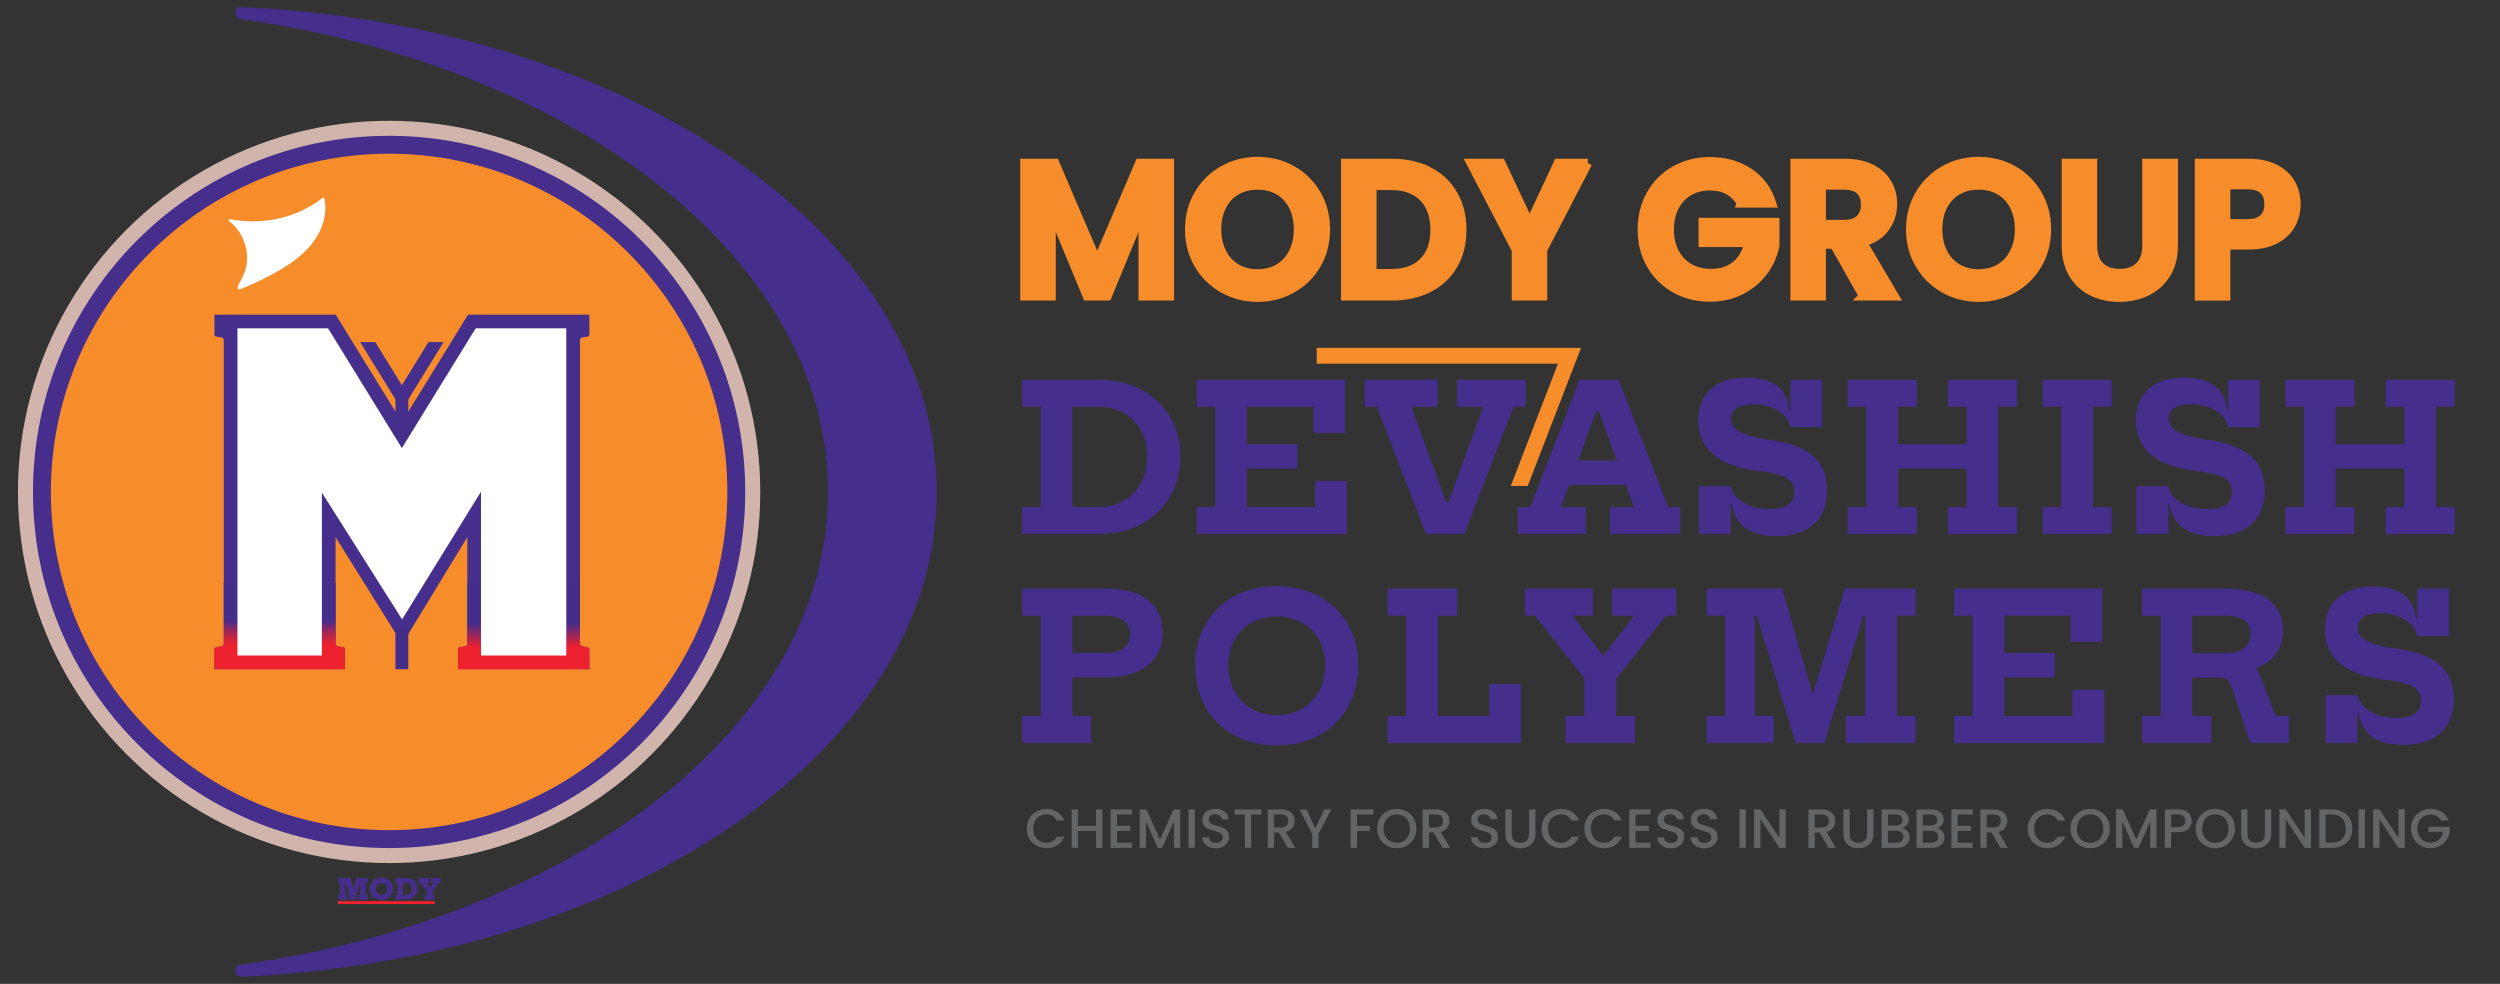 <?xml version="1.0" encoding="UTF-8"?>
<svg id="Layer_1" data-name="Layer 1" xmlns="http://www.w3.org/2000/svg" xmlns:xlink="http://www.w3.org/1999/xlink" viewBox="0 0 282.051 111">
  <rect x="0" y="0" width="282.051" height="111" fill="#333333" stroke="none"/>
  <defs>
    <style>
      .cls-1 {
        fill: url(#linear-gradient-2);
      }

      .cls-2 {
        fill: #fff;
      }

      .cls-3 {
        fill: #462e8d;
      }

      .cls-4 {
        stroke: #f78d2a;
        stroke-miterlimit: 10;
      }

      .cls-4, .cls-5 {
        fill: #f78d2a;
      }

      .cls-6 {
        fill: #636466;
      }

      .cls-7 {
        fill: #d1b5ad;
      }

      .cls-8 {
        fill: url(#linear-gradient-3);
      }

      .cls-9 {
        fill: url(#linear-gradient);
      }

      .cls-10 {
        fill: #ee212e;
      }
    </style>
    <linearGradient id="linear-gradient" x1="45.384" y1="76.653" x2="45.28" y2="68.49" gradientUnits="userSpaceOnUse">
      <stop offset="0" stop-color="#ee212e"/>
      <stop offset=".002" stop-color="#e72131"/>
      <stop offset=".017" stop-color="#bc2449"/>
      <stop offset=".032" stop-color="#97275d"/>
      <stop offset=".048" stop-color="#79296e"/>
      <stop offset=".065" stop-color="#622a7b"/>
      <stop offset=".083" stop-color="#512c84"/>
      <stop offset=".103" stop-color="#482c8a"/>
      <stop offset=".128" stop-color="#452d8c"/>
    </linearGradient>
    <linearGradient id="linear-gradient-2" x1="31.551" y1="75.514" x2="31.551" y2="66.248" gradientUnits="userSpaceOnUse">
      <stop offset=".275" stop-color="#ee212e"/>
      <stop offset=".311" stop-color="#e62132"/>
      <stop offset=".366" stop-color="#d1233d"/>
      <stop offset=".432" stop-color="#af2550"/>
      <stop offset=".508" stop-color="#80286a"/>
      <stop offset=".59" stop-color="#452d8c"/>
    </linearGradient>
    <linearGradient id="linear-gradient-3" x1="59.08" y1="75.548" x2="59.08" y2="66.229" gradientUnits="userSpaceOnUse">
      <stop offset=".267" stop-color="#ee212e"/>
      <stop offset=".408" stop-color="#9f2659"/>
      <stop offset=".563" stop-color="#452d8c"/>
    </linearGradient>
  </defs>
  <g>
    <g>
      <circle class="cls-7" cx="43.899" cy="55.5" r="41.874"/>
      <circle class="cls-3" cx="43.899" cy="55.5" r="40.178"/>
      <circle class="cls-5" cx="43.899" cy="55.5" r="38.158"/>
    </g>
    <path class="cls-3" d="m66.49,37.748v-2.25h-13.685l-7.465,12.114-7.465-12.114h-13.685v2.25c0,.106.076.197.18.216l.634.119c.141.026.243.149.243.293v34.247c0,.143-.102.267-.243.293l-.634.119c-.104.019-.18.11-.18.216v2.25h14.725v-2.25c0-.106-.076-.197-.18-.216l-.633-.118c-.141-.026-.243-.149-.243-.293v-12.026l7.522,12.056,7.342-12.054v12.025c0,.143-.102.267-.243.293l-.63.118c-.104.019-.18.11-.18.216v2.25h14.821v-2.25c0-.106-.076-.197-.18-.216l-.634-.119c-.141-.026-.243-.149-.243-.293v-34.247c0-.143.102-.267.243-.293l.634-.119c.104-.019.18-.11.18-.216Z"/>
    <g>
      <rect class="cls-9" x="44.613" y="70.861" width="1.453" height="4.641"/>
      <rect class="cls-3" x="44.613" y="44.87" width="1.453" height="3.643"/>
      <polygon class="cls-3" points="48.34 38.595 45.34 43.464 42.339 38.595 40.632 38.595 45.34 46.234 50.047 38.595 48.34 38.595"/>
    </g>
    <path class="cls-2" d="m25.944,24.728c1.766.348,6.398.822,10.592-2.513,0,0,1.138,3.216-2.494,6.5-2.327,2.104-6.831,3.876-6.831,3.876-.345.172-.516-.094-.324-.427.208-.361.43-.784.625-1.237.774-1.797.272-4.032-1.078-5.448-.176-.184-.37-.362-.586-.524-.108-.081-.036-.252.096-.226Z"/>
    <path class="cls-3" d="m82.883,18.03C68.266,7.899,48.502,1.779,27.233.797c-.184-.007-.364.058-.5.188-.136.13-.211.305-.211.492,0,.335.251.623.584.67,18.517,2.607,35.348,9.313,47.393,18.883,6.002,4.769,10.679,10.106,13.902,15.864,3.333,5.954,5.023,12.214,5.023,18.606s-1.69,12.651-5.023,18.606c-3.223,5.757-7.9,11.095-13.902,15.863-12.045,9.571-28.876,16.277-47.393,18.884-.333.047-.584.335-.584.67,0,.188.075.362.211.492.128.122.293.188.468.188.011,0,.021,0,.032,0,21.269-.981,41.033-7.102,55.651-17.233,14.704-10.191,22.802-23.498,22.802-37.469s-8.098-27.278-22.802-37.469Z"/>
    <g>
      <polygon class="cls-3" points="39.863 100.397 39.567 99.06 39.499 99.069 39.506 99.06 38.134 99.06 38.134 99.592 38.369 99.592 38.369 100.961 38.134 100.961 38.134 101.496 39.204 101.496 39.204 100.961 38.971 100.961 38.971 99.592 39.004 99.592 39.506 101.496 40.076 101.496 40.582 99.592 40.612 99.592 40.612 100.961 40.376 100.961 40.376 101.496 41.497 101.496 41.497 100.961 41.261 100.961 41.261 99.592 41.497 99.592 41.497 99.06 40.197 99.06 39.863 100.397"/>
      <path class="cls-3" d="m43.985,99.368c-.116-.112-.255-.199-.415-.26-.16-.061-.337-.091-.53-.091s-.371.031-.532.091c-.16.061-.298.147-.414.26-.116.112-.206.244-.269.397-.064.153-.095.322-.095.506,0,.186.032.356.095.511.063.155.153.289.269.402.116.113.255.2.415.262.16.061.337.092.53.092.194,0,.371-.031.531-.092.16-.062.298-.149.415-.262.117-.113.207-.247.271-.402.064-.155.096-.325.096-.511,0-.185-.032-.354-.096-.506-.064-.153-.154-.285-.27-.397Zm-.391,1.24c-.053.098-.127.174-.223.229-.095.055-.206.083-.331.083-.126,0-.237-.028-.333-.083-.095-.055-.17-.131-.224-.229s-.08-.21-.08-.336c0-.125.027-.236.08-.331.054-.095.128-.17.224-.224.096-.054.207-.08.333-.08.125,0,.236.027.331.08.096.054.17.128.223.224.053.096.08.206.08.331,0,.126-.027.238-.08.336Z"/>
      <path class="cls-3" d="m46.488,99.215c-.198-.104-.427-.155-.688-.155h-1.218v.532h.239v1.371h-.239v.533h1.218c.261,0,.49-.052.688-.155s.351-.247.462-.432.166-.397.166-.638c0-.237-.055-.446-.166-.628-.11-.182-.264-.325-.462-.428Zm-.128,1.417c-.054.104-.13.186-.228.244s-.213.088-.345.087h-.317v-1.371h.317c.132,0,.246.029.345.086.098.057.174.137.228.239.053.103.08.221.08.354,0,.136-.027.256-.08.36Z"/>
      <polygon class="cls-3" points="48.646 99.06 48.646 99.592 48.929 99.592 48.546 100.088 48.533 100.088 48.15 99.592 48.416 99.592 48.416 99.06 47.235 99.06 47.235 99.592 47.378 99.592 48.144 100.533 48.144 100.963 47.896 100.963 47.896 101.496 49.042 101.496 49.042 100.963 48.794 100.963 48.794 100.535 49.56 99.592 49.705 99.592 49.705 99.06 48.646 99.06"/>
    </g>
    <rect class="cls-10" x="38.133" y="101.662" width="10.91" height=".338"/>
    <g>
      <path class="cls-1" d="m38.734,73.035l-.633-.118c-.141-.026-.243-.149-.243-.293v-6.87h-12.612v6.87c0,.143-.102.267-.243.293l-.634.119c-.104.019-.18.11-.18.216v2.25h14.725v-2.25c0-.106-.076-.197-.18-.216Z"/>
      <path class="cls-8" d="m66.311,73.035l-.634-.119c-.141-.026-.243-.149-.243-.293v-6.87h-12.711v6.871c0,.143-.102.267-.243.293l-.63.118c-.104.019-.18.11-.18.216v2.25h14.821v-2.25c0-.106-.076-.197-.18-.216Z"/>
    </g>
    <path class="cls-2" d="m26.79,37.041h10.222l8.327,13.513,8.327-13.513h10.222v36.916h-9.624v-18.485l-8.901,14.408-9.05-14.308v18.385h-9.524v-36.916Z"/>
  </g>
  <g>
    <g>
      <polygon class="cls-5" points="170.447 54.823 172.362 54.823 178.373 39.243 148.551 39.243 148.551 41.029 175.77 41.029 170.447 54.823"/>
      <g>
        <path class="cls-4" d="m131.958,18.408v15.002h-3.009v-9.758l-4.02,9.758h-2.278l-4.04-9.758v9.758h-3.009v-15.002h3.417l4.771,11.155,4.771-11.155h3.396Z"/>
        <path class="cls-4" d="m138.019,32.572c-1.176-.659-2.106-1.572-2.794-2.74-.688-1.168-1.032-2.489-1.032-3.966,0-1.461.344-2.775,1.032-3.943.688-1.168,1.618-2.081,2.794-2.74,1.175-.659,2.464-.989,3.868-.989,1.419,0,2.712.33,3.88.989,1.167.659,2.092,1.572,2.772,2.74.68,1.168,1.021,2.482,1.021,3.943,0,1.477-.341,2.798-1.021,3.966-.681,1.168-1.609,2.081-2.783,2.74-1.176.659-2.465.988-3.869.988s-2.693-.329-3.868-.988Zm6.254-2.311c.688-.408,1.226-.992,1.612-1.752.387-.759.58-1.641.58-2.644s-.193-1.881-.58-2.633-.925-1.329-1.612-1.729c-.688-.401-1.483-.603-2.386-.603s-1.701.201-2.396.603c-.695.4-1.235.978-1.622,1.729s-.581,1.63-.581,2.633.194,1.885.581,2.644c.387.76.927,1.344,1.622,1.752s1.494.612,2.396.612,1.698-.204,2.386-.612Z"/>
        <path class="cls-4" d="m161.197,19.332c1.196.616,2.12,1.493,2.772,2.633.652,1.139.978,2.461.978,3.965s-.325,2.819-.978,3.944-1.576,1.995-2.772,2.611-2.583.924-4.158.924h-5.244v-15.002h5.244c1.575,0,2.962.309,4.158.925Zm-.612,10.23c.859-.86,1.289-2.07,1.289-3.633s-.43-2.783-1.289-3.664-2.078-1.322-3.654-1.322h-2.127v9.908h2.127c1.576,0,2.795-.43,3.654-1.289Z"/>
        <path class="cls-4" d="m179.133,18.408l-5.072,9.779v5.223h-3.009v-5.223l-5.094-9.779h3.396l3.225,6.856,3.202-6.856h3.353Z"/>
        <path class="cls-4" d="m196.433,22.921c-.344-.63-.816-1.11-1.418-1.439-.602-.33-1.304-.495-2.106-.495-.889,0-1.676.201-2.364.603-.688.401-1.225.975-1.611,1.719-.387.745-.581,1.605-.581,2.579,0,1.003.197,1.877.592,2.622.394.745.941,1.318,1.644,1.72s1.519.602,2.45.602c1.146,0,2.085-.305,2.815-.913.731-.609,1.211-1.458,1.44-2.547h-5.158v-2.3h8.124v2.622c-.201,1.046-.631,2.013-1.29,2.901s-1.508,1.602-2.547,2.139c-1.038.537-2.202.806-3.492.806-1.447,0-2.755-.326-3.922-.978-1.168-.652-2.085-1.559-2.751-2.719-.667-1.161-1-2.479-1-3.955s.333-2.797,1-3.965c.666-1.168,1.583-2.078,2.751-2.729,1.167-.652,2.468-.979,3.9-.979,1.69,0,3.159.412,4.406,1.236,1.246.824,2.106,1.98,2.579,3.471h-3.461Z"/>
        <path class="cls-4" d="m210.231,33.409l-3.31-5.846h-1.418v5.846h-3.009v-15.002h5.631c1.16,0,2.148.204,2.966.613.816.408,1.429.96,1.837,1.654.409.695.613,1.473.613,2.332,0,.988-.287,1.881-.86,2.676s-1.426,1.344-2.558,1.645l3.59,6.082h-3.482Zm-4.728-8.103h2.515c.816,0,1.425-.197,1.826-.591.401-.395.603-.942.603-1.645,0-.688-.201-1.222-.603-1.601-.401-.38-1.01-.57-1.826-.57h-2.515v4.406Z"/>
        <path class="cls-4" d="m219.365,32.572c-1.176-.659-2.106-1.572-2.794-2.74-.688-1.168-1.032-2.489-1.032-3.966,0-1.461.344-2.775,1.032-3.943.688-1.168,1.618-2.081,2.794-2.74,1.175-.659,2.464-.989,3.868-.989,1.419,0,2.712.33,3.88.989,1.167.659,2.092,1.572,2.772,2.74.68,1.168,1.021,2.482,1.021,3.943,0,1.477-.341,2.798-1.021,3.966-.681,1.168-1.609,2.081-2.783,2.74-1.176.659-2.465.988-3.869.988s-2.693-.329-3.868-.988Zm6.254-2.311c.688-.408,1.226-.992,1.612-1.752.387-.759.58-1.641.58-2.644s-.193-1.881-.58-2.633-.925-1.329-1.612-1.729c-.688-.401-1.483-.603-2.386-.603s-1.701.201-2.396.603c-.695.4-1.235.978-1.622,1.729s-.581,1.63-.581,2.633.194,1.885.581,2.644c.387.76.927,1.344,1.622,1.752s1.494.612,2.396.612,1.698-.204,2.386-.612Z"/>
        <path class="cls-4" d="m236.108,18.408v9.285c0,1.018.265,1.795.795,2.332s1.275.806,2.235.806c.974,0,1.727-.269,2.257-.806.529-.537.795-1.314.795-2.332v-9.285h3.03v9.264c0,1.275-.276,2.354-.827,3.234-.552.881-1.29,1.544-2.214,1.988s-1.952.666-3.084.666c-1.118,0-2.132-.222-3.041-.666-.91-.444-1.631-1.107-2.16-1.988-.53-.881-.795-1.959-.795-3.234v-9.264h3.009Z"/>
        <path class="cls-4" d="m258.49,25.307c-.379.702-.974,1.268-1.783,1.698-.81.43-1.831.645-3.062.645h-2.515v5.76h-3.009v-15.002h5.523c1.16,0,2.148.201,2.966.603.816.401,1.429.953,1.837,1.654.409.702.613,1.498.613,2.386,0,.803-.19,1.555-.57,2.257Zm-3.127-.655c.401-.38.602-.914.602-1.602,0-1.461-.816-2.192-2.449-2.192h-2.386v4.363h2.386c.83,0,1.446-.189,1.848-.569Z"/>
      </g>
      <g>
        <path class="cls-3" d="m115.325,60.249v-3.037h2.097v-11.323h-2.097v-3.037h7.919v3.037h-2.246v11.323h2.246v3.037h-7.919Zm7.128,0v-3.037h1.433c1.107,0,2.076-.24,2.905-.722s1.475-1.152,1.937-2.012c.463-.859.693-1.851.693-2.974,0-1.108-.23-2.084-.693-2.929-.462-.844-1.107-1.503-1.937-1.977s-1.798-.711-2.905-.711h-1.433v-3.037h1.479c1.834,0,3.442.369,4.825,1.106s2.462,1.755,3.237,3.054,1.163,2.797,1.163,4.493c0,1.719-.388,3.235-1.163,4.55-.775,1.313-1.854,2.342-3.237,3.083s-2.991,1.111-4.825,1.111h-1.479Z"/>
        <path class="cls-3" d="m148.377,54.255h3.576v5.994h-16.938v-3.037h2.097v-11.323h-2.097v-3.037h16.732v5.994h-3.576v-2.957h-7.483v11.323h7.689v-2.957Zm-2.005-4.148v2.762h-7.381v-2.762h7.381Z"/>
        <path class="cls-3" d="m170.748,45.889l-5.535,14.36h-4.332l-5.535-14.36h-1.376v-3.037h8.229v3.037h-2.98l4.573,12.48-1.708-1.696h2.246l-1.547,1.696,4.573-12.48h-2.98v-3.037h7.748v3.037h-1.376Z"/>
        <path class="cls-3" d="m188.214,57.212h1.353v3.037h-7.931v-3.037h2.704l-4.664-12.722,1.742,1.903h-2.246l1.604-1.903-4.665,12.722h2.797v3.037h-7.668v-3.037h1.398l5.581-14.36h4.401l5.593,14.36Zm-3.083-5.249v2.739h-9.615v-2.739h9.615Z"/>
        <path class="cls-3" d="m200.409,60.479c-1.475,0-2.64-.306-3.496-.917-.855-.611-1.363-1.509-1.523-2.693h-.527l.4-2.006c.184.787.685,1.414,1.502,1.88s1.788.699,2.911.699c.917,0,1.608-.164,2.074-.493.466-.328.699-.821.699-1.479,0-.442-.126-.815-.379-1.117-.252-.302-.657-.548-1.215-.739-.558-.19-1.303-.344-2.234-.458-1.566-.168-2.869-.497-3.908-.986-1.039-.488-1.816-1.129-2.332-1.919-.516-.791-.773-1.74-.773-2.849,0-1.497.479-2.672,1.438-3.523.958-.853,2.309-1.278,4.051-1.278.955,0,1.772.136,2.453.407.68.271,1.218.678,1.615,1.22.397.543.643,1.219.733,2.029h.517l-.413,1.937c-.16-.779-.634-1.404-1.421-1.874s-1.727-.705-2.819-.705c-.787,0-1.396.142-1.828.425-.432.282-.647.688-.647,1.215,0,.366.128.695.384.985s.667.543,1.232.757,1.313.394,2.246.538c1.619.199,2.943.535,3.971,1.009s1.788,1.104,2.281,1.891c.492.787.739,1.75.739,2.889,0,1.635-.497,2.903-1.49,3.805s-2.407,1.353-4.24,1.353Zm-8.733-.229v-5.387h3.587v5.387h-3.587Zm10.326-12.057v-5.341h3.587v5.341h-3.587Z"/>
        <path class="cls-3" d="m208.466,45.889v-3.037h7.781v3.037h-2.108v11.323h2.108v3.037h-7.781v-3.037h2.097v-11.323h-2.097Zm14.875,4.218v2.762h-10.898v-2.762h10.898Zm-3.563-4.218v-3.037h7.781v3.037h-2.108v11.323h2.108v3.037h-7.781v-3.037h2.097v-11.323h-2.097Z"/>
        <path class="cls-3" d="m230.458,45.889v-3.037h7.781v3.037h-2.108v11.323h2.108v3.037h-7.781v-3.037h2.097v-11.323h-2.097Z"/>
        <path class="cls-3" d="m249.78,60.479c-1.475,0-2.64-.306-3.496-.917-.855-.611-1.363-1.509-1.523-2.693h-.527l.4-2.006c.184.787.685,1.414,1.502,1.88s1.788.699,2.911.699c.917,0,1.608-.164,2.074-.493.466-.328.699-.821.699-1.479,0-.442-.126-.815-.379-1.117-.252-.302-.657-.548-1.215-.739-.558-.19-1.303-.344-2.234-.458-1.566-.168-2.869-.497-3.908-.986-1.039-.488-1.816-1.129-2.332-1.919-.516-.791-.773-1.74-.773-2.849,0-1.497.479-2.672,1.438-3.523.958-.853,2.309-1.278,4.051-1.278.955,0,1.772.136,2.453.407.68.271,1.218.678,1.615,1.22.397.543.643,1.219.733,2.029h.517l-.413,1.937c-.16-.779-.634-1.404-1.421-1.874s-1.727-.705-2.819-.705c-.787,0-1.396.142-1.828.425-.432.282-.647.688-.647,1.215,0,.366.128.695.384.985s.667.543,1.232.757,1.313.394,2.246.538c1.619.199,2.943.535,3.971,1.009s1.788,1.104,2.281,1.891c.492.787.739,1.75.739,2.889,0,1.635-.497,2.903-1.49,3.805s-2.407,1.353-4.24,1.353Zm-8.733-.229v-5.387h3.587v5.387h-3.587Zm10.326-12.057v-5.341h3.587v5.341h-3.587Z"/>
        <path class="cls-3" d="m257.838,45.889v-3.037h7.781v3.037h-2.108v11.323h2.108v3.037h-7.781v-3.037h2.097v-11.323h-2.097Zm14.875,4.218v2.762h-10.898v-2.762h10.898Zm-3.563-4.218v-3.037h7.781v3.037h-2.108v11.323h2.108v3.037h-7.781v-3.037h2.097v-11.323h-2.097Z"/>
        <path class="cls-3" d="m115.325,83.813v-3.037h2.097v-11.323h-2.097v-3.037h5.673v14.36h2.108v3.037h-7.781Zm4.974-7.381v-2.762h4.309c.94,0,1.652-.172,2.138-.516s.728-.867.728-1.57c0-.749-.264-1.291-.79-1.627-.527-.337-1.227-.505-2.098-.505h-4.332v-3.037h4.47c2.146,0,3.759.434,4.836,1.301s1.616,2.08,1.616,3.639c0,.635-.108,1.251-.326,1.852-.218.6-.579,1.142-1.083,1.627-.505.485-1.179.873-2.023,1.163-.844.291-1.893.436-3.146.436h-4.298Z"/>
        <path class="cls-3" d="m144.045,84.099c-1.36,0-2.604-.218-3.73-.653s-2.1-1.056-2.917-1.862c-.817-.806-1.448-1.761-1.891-2.865-.443-1.104-.665-2.32-.665-3.649,0-1.314.224-2.518.671-3.61.446-1.093,1.077-2.036,1.891-2.831.813-.794,1.784-1.409,2.911-1.845s2.37-.653,3.73-.653,2.602.218,3.725.653,2.094,1.051,2.911,1.845c.817.795,1.447,1.738,1.891,2.831s.665,2.296.665,3.61c0,1.329-.222,2.546-.665,3.649-.443,1.104-1.073,2.06-1.891,2.865-.817.807-1.788,1.427-2.911,1.862s-2.365.653-3.725.653Zm-.012-3.427c1.085,0,2.038-.238,2.859-.716s1.461-1.137,1.92-1.977c.458-.841.688-1.812.688-2.911,0-1.085-.229-2.042-.688-2.871-.459-.829-1.099-1.477-1.92-1.942s-1.771-.699-2.848-.699-2.027.233-2.849.699-1.463,1.113-1.925,1.942c-.463.829-.693,1.786-.693,2.871,0,1.1.23,2.07.693,2.911.462.84,1.102,1.499,1.92,1.977.817.478,1.765.716,2.842.716Z"/>
        <path class="cls-3" d="m156.549,69.452v-3.037h7.85v3.037h-2.177v11.323h7.094v3.037h-12.767v-3.037h2.097v-11.323h-2.097Zm15.048,7.713v6.647h-3.576v-6.647h3.576Z"/>
        <path class="cls-3" d="m187.95,69.452l-5.741,7.301h-3.289l-5.754-7.301h-1.135v-3.037h7.679v3.037h-2.28l4.298,5.662-2.063-1.158h2.247l-1.857,1.158,4.298-5.662h-2.486v-3.037h7.231v3.037h-1.146Zm-5.615,5.329v5.994h2.132v3.037h-7.84v-3.037h2.132v-5.994h3.576Z"/>
        <path class="cls-3" d="m192.559,83.813v-3.049h2.085v-11.312h-2.085v-3.037h8.274l-1.674,3.037h-1.191v11.312h2.143v3.049h-7.552Zm10.017,0l-4.895-16.091,3.381-1.307,3.92,13.547-.939-.058,4.091-13.489,2.625,1.307-4.929,16.091h-3.254Zm5.673,0v-3.049h2.2v-11.312h-1.318l-.997-3.037h7.977v3.037h-2.085v11.312h2.085v3.049h-7.861Z"/>
        <path class="cls-3" d="m233.816,77.819h3.576v5.994h-16.938v-3.037h2.097v-11.323h-2.097v-3.037h16.732v5.994h-3.576v-2.957h-7.483v11.323h7.689v-2.957Zm-2.005-4.148v2.762h-7.381v-2.762h7.381Z"/>
        <path class="cls-3" d="m241.667,69.452v-3.037h7.781v3.037h-2.108v11.323h2.143v3.037h-7.815v-3.037h2.097v-11.323h-2.097Zm6.314,0v-3.037h3.095c2.162,0,3.785.417,4.87,1.249,1.085.833,1.628,1.994,1.628,3.484,0,.688-.121,1.307-.361,1.856-.24.551-.587,1.022-1.037,1.416-.451.394-.997.697-1.639.911v.39l-3.289.733h-4.803v-2.763h4.516c.635,0,1.171-.08,1.61-.24s.77-.401.991-.722c.222-.321.333-.727.333-1.215,0-.727-.266-1.251-.797-1.576s-1.236-.487-2.114-.487h-3.003Zm4.412,4.756c.627.146,1.171.395,1.633.745.463.352.774.749.935,1.192l1.765,4.63h1.513v3.037h-4.366l-2.028-6.132c-.16-.466-.35-.786-.567-.962s-.545-.264-.979-.264h-1.318l3.415-2.247Z"/>
        <path class="cls-3" d="m271.11,84.042c-1.475,0-2.64-.306-3.496-.917-.855-.611-1.363-1.509-1.523-2.693h-.527l.4-2.006c.184.787.685,1.414,1.502,1.88s1.788.699,2.911.699c.917,0,1.608-.164,2.074-.493.466-.328.699-.821.699-1.479,0-.442-.126-.815-.379-1.117-.252-.302-.657-.548-1.215-.739-.558-.19-1.303-.344-2.234-.458-1.566-.168-2.869-.497-3.908-.986-1.039-.488-1.816-1.129-2.332-1.919-.516-.791-.773-1.74-.773-2.849,0-1.497.479-2.672,1.438-3.523.958-.853,2.309-1.278,4.051-1.278.955,0,1.772.136,2.453.407.68.271,1.218.678,1.615,1.22.397.543.643,1.219.733,2.029h.517l-.413,1.937c-.16-.779-.634-1.404-1.421-1.874s-1.727-.705-2.819-.705c-.787,0-1.396.142-1.828.425-.432.282-.647.688-.647,1.215,0,.366.128.695.384.985s.667.543,1.232.757,1.313.394,2.246.538c1.619.199,2.943.535,3.971,1.009s1.788,1.104,2.281,1.891c.492.787.739,1.75.739,2.889,0,1.635-.497,2.903-1.49,3.805s-2.407,1.353-4.24,1.353Zm-8.733-.229v-5.387h3.587v5.387h-3.587Zm10.326-12.057v-5.341h3.587v5.341h-3.587Z"/>
      </g>
    </g>
    <g>
      <path class="cls-6" d="m116.133,92.334c.198-.337.467-.601.807-.79.339-.189.711-.284,1.114-.284.463,0,.874.113,1.234.341.359.227.621.548.783.965h-.855c-.112-.229-.269-.4-.469-.513-.199-.112-.431-.168-.693-.168-.287,0-.543.064-.768.193-.226.129-.401.314-.528.556-.127.242-.19.522-.19.844s.063.602.19.843c.127.242.303.428.528.56.225.131.48.196.768.196.263,0,.494-.056.693-.169.2-.112.356-.282.469-.512h.855c-.162.416-.424.737-.783.962-.36.225-.771.337-1.234.337-.408,0-.78-.095-1.118-.284-.337-.189-.604-.452-.803-.79-.197-.337-.296-.718-.296-1.143s.099-.806.296-1.144Z"/>
      <path class="cls-6" d="m124.369,91.317v4.341h-.712v-1.898h-2.043v1.898h-.712v-4.341h.712v1.861h2.043v-1.861h.712Z"/>
      <path class="cls-6" d="m126.019,91.891v1.274h1.499v.581h-1.499v1.33h1.687v.581h-2.398v-4.348h2.398v.581h-1.687Z"/>
      <path class="cls-6" d="m133.152,91.317v4.341h-.712v-2.974l-1.324,2.974h-.494l-1.33-2.974v2.974h-.712v-4.341h.768l1.524,3.404,1.519-3.404h.762Z"/>
      <path class="cls-6" d="m134.801,91.317v4.341h-.712v-4.341h.712Z"/>
      <path class="cls-6" d="m136.381,95.548c-.233-.102-.417-.247-.55-.434-.134-.188-.2-.406-.2-.656h.762c.017.188.091.342.222.462.132.121.315.182.553.182.246,0,.438-.06.575-.179.138-.118.206-.271.206-.459,0-.146-.043-.264-.128-.355-.086-.092-.191-.163-.318-.213s-.304-.104-.528-.162c-.283-.075-.513-.151-.69-.229-.177-.076-.327-.196-.452-.358-.125-.163-.188-.379-.188-.65,0-.249.062-.468.188-.655s.3-.331.524-.432c.225-.1.485-.149.781-.149.42,0,.765.105,1.033.315s.418.499.446.865h-.786c-.013-.158-.088-.294-.226-.406-.137-.112-.318-.169-.543-.169-.204,0-.371.053-.5.156-.129.104-.193.254-.193.45,0,.133.04.242.121.328.082.085.185.152.31.203.125.05.296.104.513.162.287.079.521.158.702.237.182.079.335.201.463.365.127.165.19.384.19.659,0,.221-.06.429-.179.625-.118.195-.291.353-.519.471-.227.119-.494.179-.803.179-.291,0-.554-.051-.786-.153Z"/>
      <path class="cls-6" d="m142.316,91.317v.58h-1.156v3.761h-.712v-3.761h-1.162v-.58h3.03Z"/>
      <path class="cls-6" d="m145.288,95.658l-1-1.736h-.543v1.736h-.712v-4.341h1.499c.333,0,.615.058.847.175.23.116.403.272.518.468.115.196.172.415.172.656,0,.283-.082.54-.246.771-.165.231-.418.389-.759.472l1.074,1.799h-.85Zm-1.543-2.305h.787c.267,0,.467-.066.603-.2.136-.133.203-.312.203-.537s-.066-.4-.2-.528c-.133-.127-.335-.19-.605-.19h-.787v1.456Z"/>
      <path class="cls-6" d="m150.198,91.317l-1.437,2.767v1.574h-.712v-1.574l-1.443-2.767h.793l1.006,2.13,1.006-2.13h.787Z"/>
      <path class="cls-6" d="m154.939,91.317v.58h-1.843v1.281h1.437v.581h-1.437v1.898h-.712v-4.341h2.555Z"/>
      <path class="cls-6" d="m156.467,95.417c-.34-.189-.608-.454-.807-.794-.197-.339-.296-.721-.296-1.146s.099-.806.296-1.144c.198-.337.467-.601.807-.79.339-.189.711-.284,1.114-.284.408,0,.782.095,1.122.284.339.189.606.453.802.79.196.338.294.719.294,1.144s-.098.807-.294,1.146c-.195.34-.463.604-.802.794-.34.189-.714.284-1.122.284-.403,0-.775-.095-1.114-.284Zm1.883-.531c.225-.131.4-.318.528-.562.127-.243.19-.525.19-.846s-.063-.602-.19-.844c-.128-.241-.304-.427-.528-.556s-.48-.193-.769-.193-.543.064-.768.193c-.226.129-.401.314-.528.556-.127.242-.19.522-.19.844s.063.603.19.846c.127.244.303.432.528.562.225.131.48.197.768.197s.544-.066.769-.197Z"/>
      <path class="cls-6" d="m162.753,95.658l-1-1.736h-.543v1.736h-.712v-4.341h1.499c.333,0,.615.058.847.175.23.116.403.272.518.468.115.196.172.415.172.656,0,.283-.082.54-.246.771-.165.231-.418.389-.759.472l1.074,1.799h-.85Zm-1.543-2.305h.787c.267,0,.467-.066.603-.2.136-.133.203-.312.203-.537s-.066-.4-.2-.528c-.133-.127-.335-.19-.605-.19h-.787v1.456Z"/>
      <path class="cls-6" d="m166.714,95.548c-.233-.102-.417-.247-.55-.434-.134-.188-.2-.406-.2-.656h.762c.017.188.091.342.222.462.132.121.315.182.553.182.246,0,.438-.06.575-.179.138-.118.206-.271.206-.459,0-.146-.043-.264-.128-.355-.086-.092-.191-.163-.318-.213s-.304-.104-.528-.162c-.283-.075-.513-.151-.69-.229-.177-.076-.327-.196-.452-.358-.125-.163-.188-.379-.188-.65,0-.249.062-.468.188-.655s.3-.331.524-.432c.225-.1.485-.149.781-.149.42,0,.765.105,1.033.315s.418.499.446.865h-.786c-.013-.158-.088-.294-.226-.406-.137-.112-.318-.169-.543-.169-.204,0-.371.053-.5.156-.129.104-.193.254-.193.45,0,.133.04.242.121.328.082.085.185.152.31.203.125.05.296.104.513.162.287.079.521.158.702.237.182.079.335.201.463.365.127.165.19.384.19.659,0,.221-.06.429-.179.625-.118.195-.291.353-.519.471-.227.119-.494.179-.803.179-.291,0-.554-.051-.786-.153Z"/>
      <path class="cls-6" d="m170.549,91.317v2.767c0,.329.086.577.259.743.173.167.413.25.722.25.312,0,.555-.083.728-.25.173-.166.259-.414.259-.743v-2.767h.713v2.754c0,.354-.077.654-.231.899-.154.246-.36.43-.618.55-.259.121-.544.182-.856.182s-.597-.061-.853-.182c-.256-.12-.459-.304-.608-.55-.15-.245-.226-.545-.226-.899v-2.754h.713Z"/>
      <path class="cls-6" d="m174.211,92.334c.198-.337.467-.601.807-.79.339-.189.711-.284,1.114-.284.463,0,.874.113,1.234.341.359.227.621.548.783.965h-.855c-.112-.229-.269-.4-.469-.513-.199-.112-.431-.168-.693-.168-.287,0-.543.064-.768.193-.226.129-.401.314-.528.556-.127.242-.19.522-.19.844s.063.602.19.843c.127.242.303.428.528.56.225.131.48.196.768.196.263,0,.494-.056.693-.169.2-.112.356-.282.469-.512h.855c-.162.416-.424.737-.783.962-.36.225-.771.337-1.234.337-.408,0-.78-.095-1.118-.284-.337-.189-.604-.452-.803-.79-.197-.337-.296-.718-.296-1.143s.099-.806.296-1.144Z"/>
      <path class="cls-6" d="m179.04,92.334c.198-.337.467-.601.807-.79.339-.189.711-.284,1.114-.284.463,0,.874.113,1.234.341.359.227.621.548.783.965h-.855c-.112-.229-.269-.4-.469-.513-.199-.112-.431-.168-.693-.168-.287,0-.543.064-.768.193-.226.129-.401.314-.528.556-.127.242-.19.522-.19.844s.063.602.19.843c.127.242.303.428.528.56.225.131.48.196.768.196.263,0,.494-.056.693-.169.2-.112.356-.282.469-.512h.855c-.162.416-.424.737-.783.962-.36.225-.771.337-1.234.337-.408,0-.78-.095-1.118-.284-.337-.189-.604-.452-.803-.79-.197-.337-.296-.718-.296-1.143s.099-.806.296-1.144Z"/>
      <path class="cls-6" d="m184.522,91.891v1.274h1.499v.581h-1.499v1.33h1.687v.581h-2.398v-4.348h2.398v.581h-1.687Z"/>
      <path class="cls-6" d="m187.727,95.548c-.233-.102-.417-.247-.55-.434-.134-.188-.2-.406-.2-.656h.762c.017.188.091.342.222.462.132.121.315.182.553.182.246,0,.438-.06.575-.179.138-.118.206-.271.206-.459,0-.146-.043-.264-.128-.355-.086-.092-.191-.163-.318-.213s-.304-.104-.528-.162c-.283-.075-.513-.151-.69-.229-.177-.076-.327-.196-.452-.358-.125-.163-.188-.379-.188-.65,0-.249.062-.468.188-.655s.3-.331.524-.432c.225-.1.485-.149.781-.149.42,0,.765.105,1.033.315s.418.499.446.865h-.786c-.013-.158-.088-.294-.226-.406-.137-.112-.318-.169-.543-.169-.204,0-.371.053-.5.156-.129.104-.193.254-.193.45,0,.133.04.242.121.328.082.085.185.152.31.203.125.05.296.104.513.162.287.079.521.158.702.237.182.079.335.201.463.365.127.165.19.384.19.659,0,.221-.06.429-.179.625-.118.195-.291.353-.519.471-.227.119-.494.179-.803.179-.291,0-.554-.051-.786-.153Z"/>
      <path class="cls-6" d="m191.499,95.548c-.233-.102-.417-.247-.55-.434-.134-.188-.2-.406-.2-.656h.762c.017.188.091.342.222.462.132.121.315.182.553.182.246,0,.438-.06.575-.179.138-.118.206-.271.206-.459,0-.146-.043-.264-.128-.355-.086-.092-.191-.163-.318-.213s-.304-.104-.528-.162c-.283-.075-.513-.151-.69-.229-.177-.076-.327-.196-.452-.358-.125-.163-.188-.379-.188-.65,0-.249.062-.468.188-.655s.3-.331.524-.432c.225-.1.485-.149.781-.149.42,0,.765.105,1.033.315s.418.499.446.865h-.786c-.013-.158-.088-.294-.226-.406-.137-.112-.318-.169-.543-.169-.204,0-.371.053-.5.156-.129.104-.193.254-.193.45,0,.133.04.242.121.328.082.085.185.152.31.203.125.05.296.104.513.162.287.079.521.158.702.237.182.079.335.201.463.365.127.165.19.384.19.659,0,.221-.06.429-.179.625-.118.195-.291.353-.519.471-.227.119-.494.179-.803.179-.291,0-.554-.051-.786-.153Z"/>
      <path class="cls-6" d="m196.964,91.317v4.341h-.712v-4.341h.712Z"/>
      <path class="cls-6" d="m201.468,95.658h-.712l-2.143-3.242v3.242h-.712v-4.348h.712l2.143,3.235v-3.235h.712v4.348Z"/>
      <path class="cls-6" d="m206.284,95.658l-1-1.736h-.543v1.736h-.712v-4.341h1.499c.333,0,.615.058.847.175.23.116.403.272.518.468.115.196.172.415.172.656,0,.283-.082.54-.246.771-.165.231-.418.389-.759.472l1.074,1.799h-.85Zm-1.543-2.305h.787c.267,0,.467-.066.603-.2.136-.133.203-.312.203-.537s-.066-.4-.2-.528c-.133-.127-.335-.19-.605-.19h-.787v1.456Z"/>
      <path class="cls-6" d="m208.683,91.317v2.767c0,.329.086.577.259.743.173.167.413.25.722.25.312,0,.555-.083.728-.25.173-.166.259-.414.259-.743v-2.767h.713v2.754c0,.354-.077.654-.231.899-.154.246-.36.43-.618.55-.259.121-.544.182-.856.182s-.597-.061-.853-.182c-.256-.12-.459-.304-.608-.55-.15-.245-.226-.545-.226-.899v-2.754h.713Z"/>
      <path class="cls-6" d="m215.203,93.796c.162.204.243.436.243.693,0,.221-.057.42-.172.597-.114.177-.279.316-.496.418-.217.103-.469.153-.756.153h-1.736v-4.341h1.655c.295,0,.55.05.762.149.213.1.373.234.481.403.107.168.162.356.162.564,0,.25-.066.459-.2.625-.133.167-.312.29-.537.369.233.041.432.164.594.368Zm-2.205-.656h.881c.233,0,.415-.053.546-.159.132-.106.197-.259.197-.459,0-.195-.065-.349-.197-.459-.131-.11-.312-.166-.546-.166h-.881v1.243Zm1.53,1.762c.138-.116.206-.279.206-.487,0-.212-.073-.381-.219-.506s-.339-.188-.581-.188h-.937v1.355h.962c.241,0,.431-.059.568-.175Z"/>
      <path class="cls-6" d="m219.139,93.796c.162.204.243.436.243.693,0,.221-.057.42-.172.597-.114.177-.279.316-.496.418-.217.103-.469.153-.756.153h-1.736v-4.341h1.655c.295,0,.55.05.762.149.213.1.373.234.481.403.107.168.162.356.162.564,0,.25-.066.459-.2.625-.133.167-.312.29-.537.369.233.041.432.164.594.368Zm-2.205-.656h.881c.233,0,.415-.053.546-.159.132-.106.197-.259.197-.459,0-.195-.065-.349-.197-.459-.131-.11-.312-.166-.546-.166h-.881v1.243Zm1.53,1.762c.138-.116.206-.279.206-.487,0-.212-.073-.381-.219-.506s-.339-.188-.581-.188h-.937v1.355h.962c.241,0,.431-.059.568-.175Z"/>
      <path class="cls-6" d="m220.869,91.891v1.274h1.499v.581h-1.499v1.33h1.687v.581h-2.398v-4.348h2.398v.581h-1.687Z"/>
      <path class="cls-6" d="m225.685,95.658l-1-1.736h-.543v1.736h-.712v-4.341h1.499c.333,0,.615.058.847.175.23.116.403.272.518.468.115.196.172.415.172.656,0,.283-.082.54-.246.771-.165.231-.418.389-.759.472l1.074,1.799h-.85Zm-1.543-2.305h.787c.267,0,.467-.066.603-.2.136-.133.203-.312.203-.537s-.066-.4-.2-.528c-.133-.127-.335-.19-.605-.19h-.787v1.456Z"/>
      <path class="cls-6" d="m229.061,92.334c.198-.337.467-.601.807-.79.339-.189.711-.284,1.114-.284.463,0,.874.113,1.234.341.359.227.621.548.783.965h-.855c-.112-.229-.269-.4-.469-.513-.199-.112-.431-.168-.693-.168-.287,0-.543.064-.768.193-.226.129-.401.314-.528.556-.127.242-.19.522-.19.844s.063.602.19.843c.127.242.303.428.528.56.225.131.48.196.768.196.263,0,.494-.056.693-.169.2-.112.356-.282.469-.512h.855c-.162.416-.424.737-.783.962-.36.225-.771.337-1.234.337-.408,0-.78-.095-1.118-.284-.337-.189-.604-.452-.803-.79-.197-.337-.296-.718-.296-1.143s.099-.806.296-1.144Z"/>
      <path class="cls-6" d="m234.695,95.417c-.34-.189-.608-.454-.807-.794-.197-.339-.296-.721-.296-1.146s.099-.806.296-1.144c.198-.337.467-.601.807-.79.339-.189.711-.284,1.114-.284.408,0,.782.095,1.122.284.339.189.606.453.802.79.196.338.294.719.294,1.144s-.098.807-.294,1.146c-.195.34-.463.604-.802.794-.34.189-.714.284-1.122.284-.403,0-.775-.095-1.114-.284Zm1.883-.531c.225-.131.4-.318.528-.562.127-.243.19-.525.19-.846s-.063-.602-.19-.844c-.128-.241-.304-.427-.528-.556s-.48-.193-.769-.193-.543.064-.768.193c-.226.129-.401.314-.528.556-.127.242-.19.522-.19.844s.063.603.19.846c.127.244.303.432.528.562.225.131.48.197.768.197s.544-.066.769-.197Z"/>
      <path class="cls-6" d="m243.3,91.317v4.341h-.712v-2.974l-1.324,2.974h-.494l-1.33-2.974v2.974h-.712v-4.341h.768l1.524,3.404,1.519-3.404h.762Z"/>
      <path class="cls-6" d="m247.115,93.234c-.104.196-.271.355-.499.479-.229.122-.522.184-.881.184h-.787v1.762h-.712v-4.341h1.499c.333,0,.615.057.847.171.23.115.403.271.518.466.115.195.172.414.172.656,0,.221-.052.429-.156.624Zm-.774-.103c.134-.123.2-.297.2-.521,0-.476-.269-.713-.806-.713h-.787v1.418h.787c.271,0,.473-.061.605-.184Z"/>
      <path class="cls-6" d="m248.819,95.417c-.34-.189-.608-.454-.807-.794-.197-.339-.296-.721-.296-1.146s.099-.806.296-1.144c.198-.337.467-.601.807-.79.339-.189.711-.284,1.114-.284.408,0,.782.095,1.122.284.339.189.606.453.802.79.196.338.294.719.294,1.144s-.098.807-.294,1.146c-.195.34-.463.604-.802.794-.34.189-.714.284-1.122.284-.403,0-.775-.095-1.114-.284Zm1.883-.531c.225-.131.4-.318.528-.562.127-.243.19-.525.19-.846s-.063-.602-.19-.844c-.128-.241-.304-.427-.528-.556s-.48-.193-.769-.193-.543.064-.768.193c-.226.129-.401.314-.528.556-.127.242-.19.522-.19.844s.063.603.19.846c.127.244.303.432.528.562.225.131.48.197.768.197s.544-.066.769-.197Z"/>
      <path class="cls-6" d="m253.557,91.317v2.767c0,.329.086.577.259.743.173.167.413.25.722.25.312,0,.555-.083.728-.25.173-.166.259-.414.259-.743v-2.767h.713v2.754c0,.354-.077.654-.231.899-.154.246-.36.43-.618.55-.259.121-.544.182-.856.182s-.597-.061-.853-.182c-.256-.12-.459-.304-.608-.55-.15-.245-.226-.545-.226-.899v-2.754h.713Z"/>
      <path class="cls-6" d="m260.727,95.658h-.712l-2.143-3.242v3.242h-.712v-4.348h.712l2.143,3.235v-3.235h.712v4.348Z"/>
      <path class="cls-6" d="m264.297,91.581c.348.178.616.432.806.763s.284.717.284,1.158-.095.825-.284,1.149c-.189.325-.458.574-.806.747s-.753.259-1.215.259h-1.418v-4.341h1.418c.462,0,.867.088,1.215.265Zm-.047,3.083c.271-.274.406-.662.406-1.162,0-.504-.136-.897-.406-1.181s-.66-.425-1.168-.425h-.706v3.18h.706c.508,0,.897-.138,1.168-.412Z"/>
      <path class="cls-6" d="m266.805,91.317v4.341h-.712v-4.341h.712Z"/>
      <path class="cls-6" d="m271.309,95.658h-.712l-2.143-3.242v3.242h-.712v-4.348h.712l2.143,3.235v-3.235h.712v4.348Z"/>
      <path class="cls-6" d="m275.387,92.566c-.112-.217-.269-.38-.469-.49-.199-.11-.431-.166-.693-.166-.287,0-.543.064-.768.193-.226.13-.401.312-.528.55s-.19.513-.19.825.063.588.19.827.303.424.528.553c.225.129.48.194.768.194.388,0,.702-.108.943-.325s.39-.51.443-.881h-1.63v-.568h2.393v.556c-.046.338-.166.647-.359.931s-.445.51-.756.678c-.311.169-.655.253-1.034.253-.408,0-.78-.095-1.118-.284-.337-.189-.604-.452-.803-.79-.197-.337-.296-.718-.296-1.143s.099-.806.296-1.144c.198-.337.467-.601.807-.79.339-.189.711-.284,1.114-.284.463,0,.874.113,1.234.341.359.227.621.548.783.965h-.855Z"/>
    </g>
  </g>
</svg>